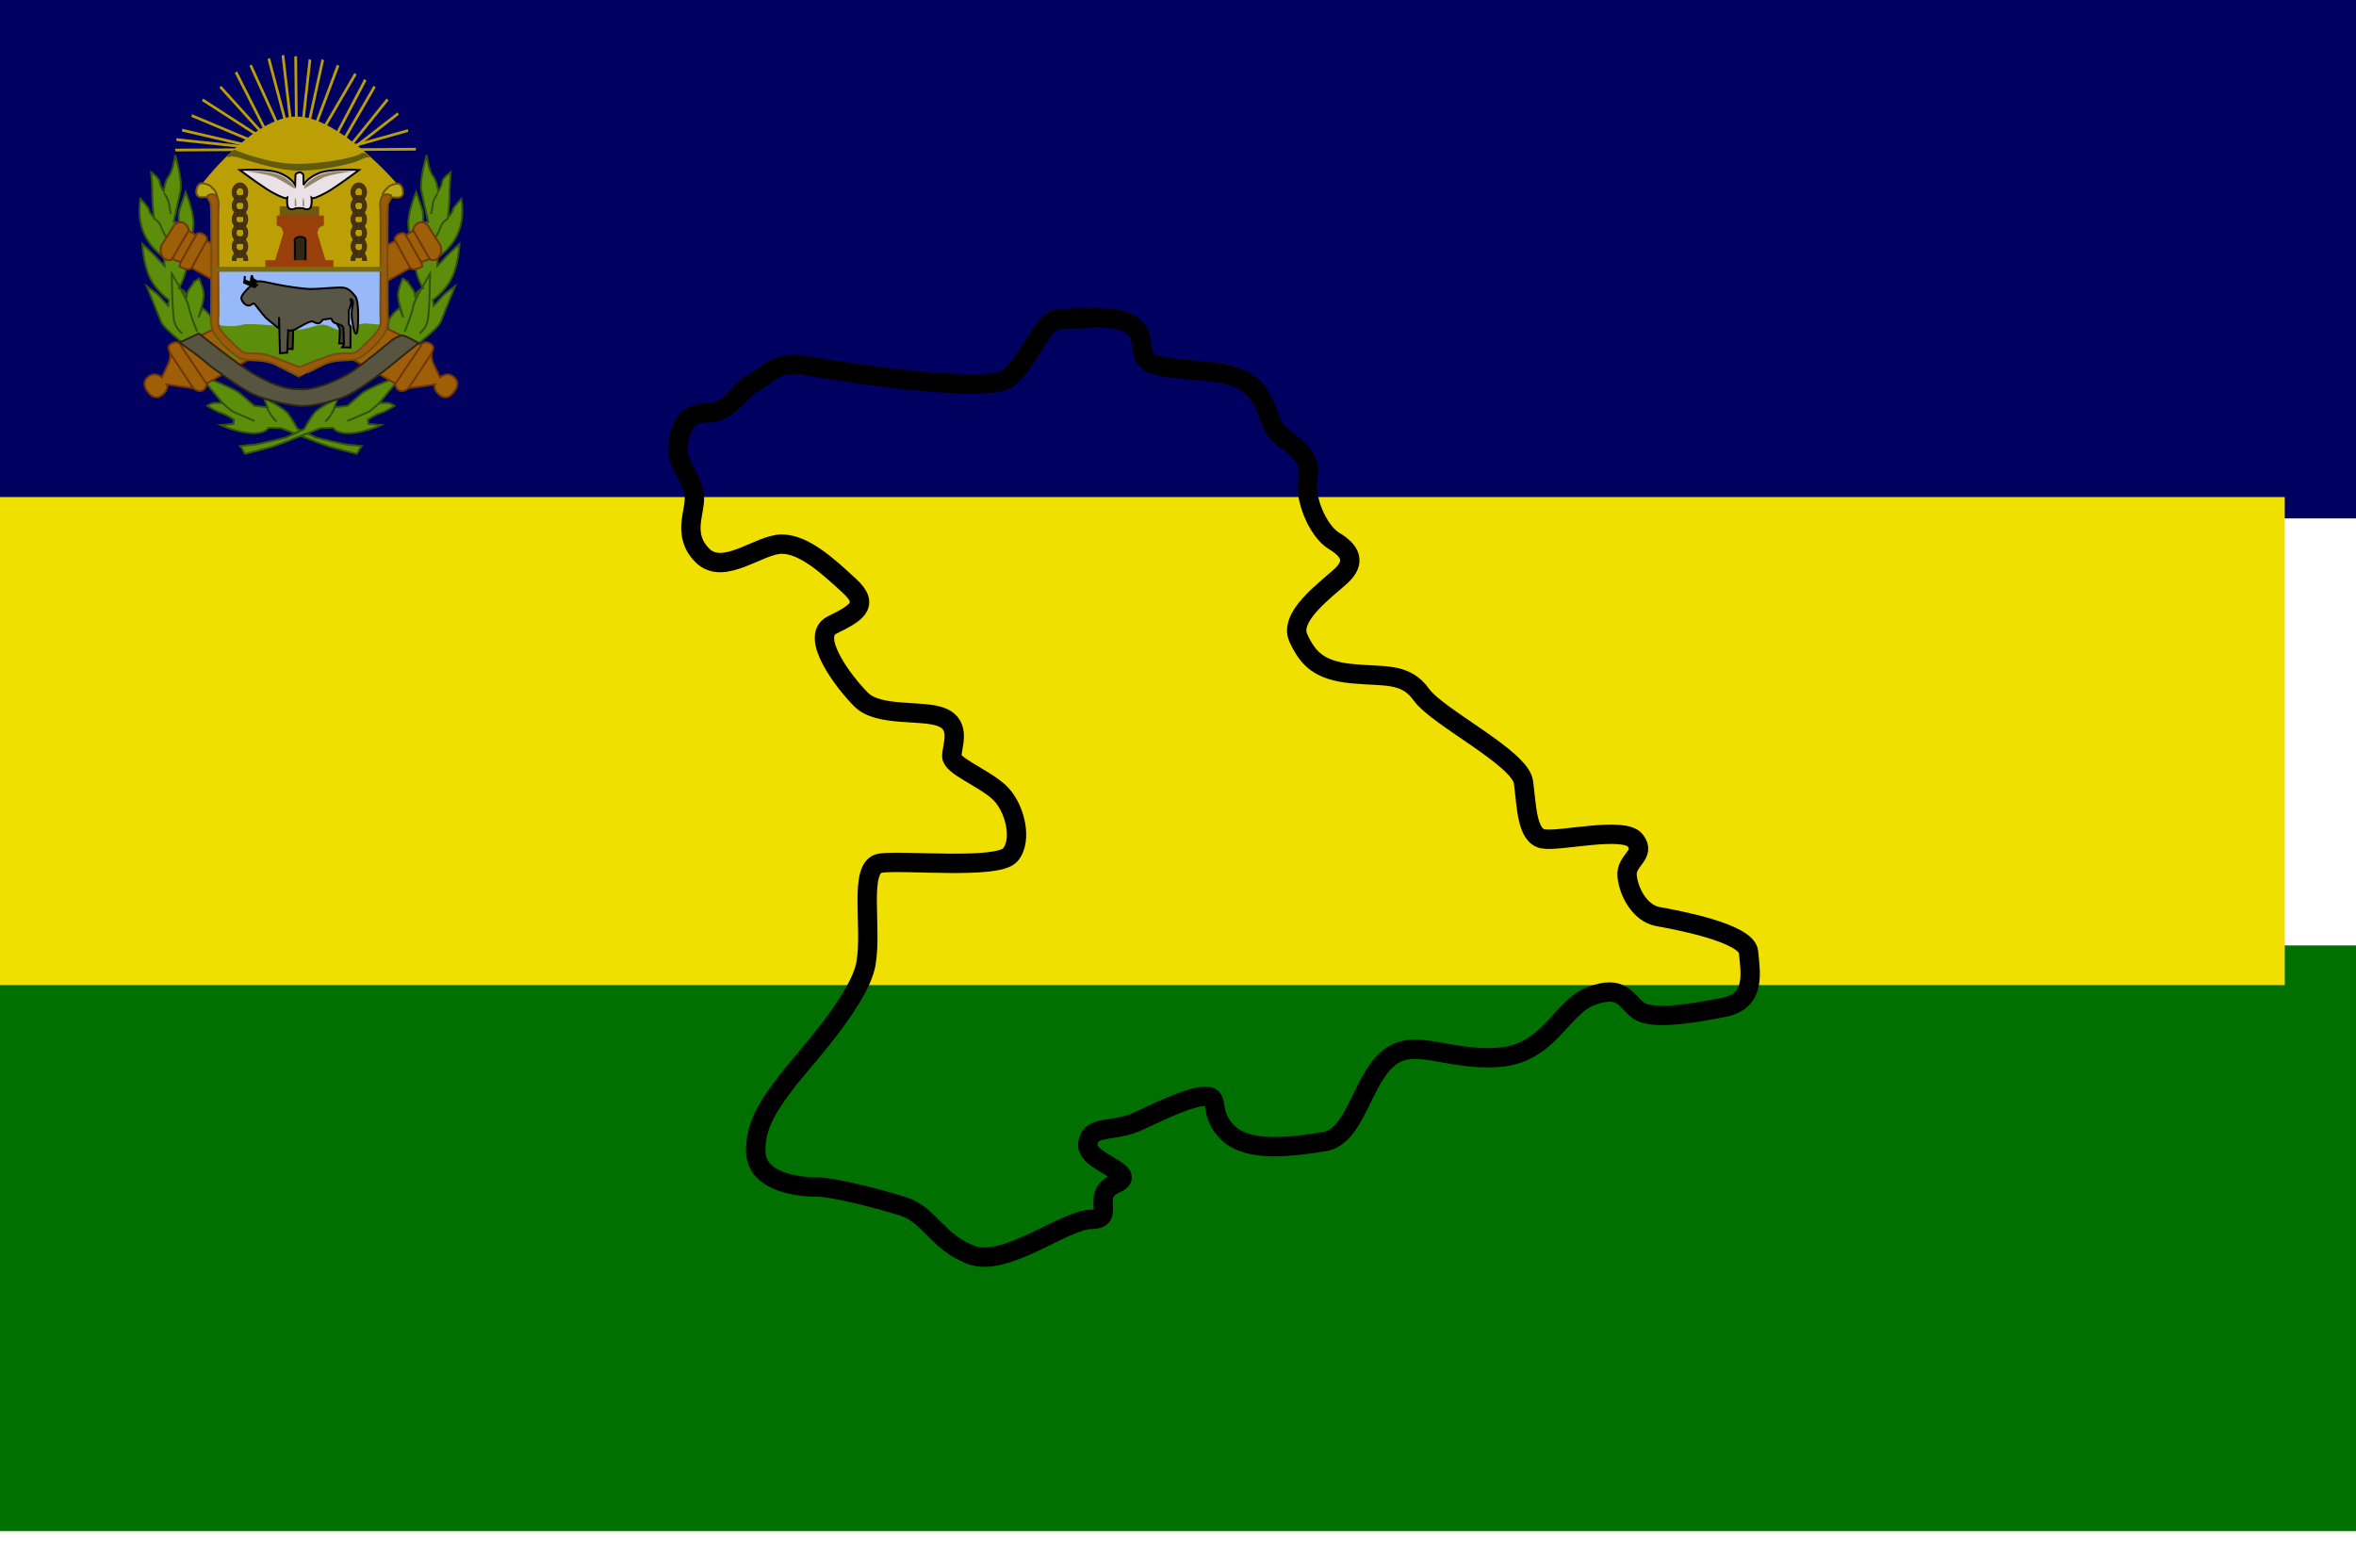 <?xml version="1.0" encoding="UTF-8" standalone="no"?>
<!-- Created with Inkscape (http://www.inkscape.org/) -->
<svg
   xmlns:svg="http://www.w3.org/2000/svg"
   xmlns="http://www.w3.org/2000/svg"
   version="1.0"
   width="640pt"
   height="426pt"
   id="svg2">
  <defs
     id="defs4" />
  <g
     id="layer1">
    <g
       id="g1334">
      <rect
         width="881.674"
         height="206.608"
         x="-22.097"
         y="-18.822"
         style="opacity:1;color:#000000;fill:#000060;fill-opacity:1;fill-rule:evenodd;stroke:none;stroke-width:1;stroke-linecap:butt;stroke-linejoin:miter;marker:none;marker-start:none;marker-mid:none;marker-end:none;stroke-miterlimit:4;stroke-dasharray:none;stroke-dashoffset:0;stroke-opacity:1;visibility:visible;display:inline;overflow:visible"
         id="rect1330" />
      <rect
         width="888.303"
         height="212.132"
         x="-19.887"
         y="342.465"
         style="opacity:1;color:#000000;fill:#007000;fill-opacity:1;fill-rule:evenodd;stroke:none;stroke-width:1;stroke-linecap:butt;stroke-linejoin:miter;marker:none;marker-start:none;marker-mid:none;marker-end:none;stroke-miterlimit:4;stroke-dasharray:none;stroke-dashoffset:0;stroke-opacity:1;visibility:visible;display:inline;overflow:visible"
         id="rect1332" />
      <rect
         width="892.722"
         height="176.777"
         x="-65.186"
         y="180.051"
         style="opacity:1;color:#000000;fill:#f0e000;fill-opacity:1;fill-rule:evenodd;stroke:none;stroke-width:1;stroke-linecap:butt;stroke-linejoin:miter;marker:none;marker-start:none;marker-mid:none;marker-end:none;stroke-miterlimit:4;stroke-dasharray:none;stroke-dashoffset:0;stroke-opacity:1;visibility:visible;display:inline;overflow:visible"
         id="rect1328" />
    </g>
    <path
       d="M 395.769,114.979 C 422.164,114.979 408.087,129.056 418.058,131.989 C 428.03,134.921 441.521,133.162 450.319,137.854 C 459.117,142.547 459.117,153.105 462.637,156.624 C 466.156,160.143 475.541,164.836 473.781,172.461 C 472.021,180.086 477.3,192.404 483.166,195.923 C 489.031,199.442 491.378,203.548 485.512,208.827 C 479.647,214.106 466.742,223.491 470.262,231.116 C 473.781,238.741 477.887,242.847 489.618,244.02 C 501.349,245.194 508.974,243.434 514.84,251.646 C 520.705,259.857 550.62,274.521 551.793,283.32 C 552.966,292.118 552.966,302.676 558.831,303.849 C 564.697,305.022 588.159,299.157 592.265,304.436 C 596.371,309.714 588.746,311.474 589.332,317.34 C 589.919,323.205 594.025,330.83 600.477,332.004 C 606.929,333.177 632.737,337.869 633.324,344.908 C 633.91,351.946 636.256,362.504 624.525,364.851 C 612.794,367.197 598.13,369.543 593.438,366.024 C 588.746,362.504 587.572,356.639 576.428,360.745 C 565.283,364.851 561.178,381.861 542.408,383.034 C 523.638,384.207 511.907,375.408 502.522,383.62 C 493.137,391.832 490.791,411.775 479.647,413.534 C 468.502,415.294 452.665,417.64 445.04,410.602 C 437.415,403.563 442.107,397.111 436.828,397.111 C 431.549,397.111 422.751,401.217 412.779,405.909 C 402.808,410.602 395.183,407.082 394.01,414.121 C 392.837,421.16 413.366,424.679 403.981,428.785 C 394.596,432.891 404.568,441.689 395.183,441.689 C 385.798,441.689 364.096,459.286 351.778,454.593 C 339.46,449.901 336.527,439.929 327.143,436.997 C 317.758,434.064 301.921,429.958 295.469,429.958 C 289.017,429.958 274.353,428.198 273.766,417.64 C 273.18,407.082 279.632,398.871 284.911,391.832 C 290.19,384.793 311.306,362.504 313.652,349.014 C 315.998,335.523 310.719,313.82 318.931,312.647 C 327.143,311.474 361.163,314.993 365.855,309.714 C 370.548,304.436 367.615,292.118 361.749,286.839 C 355.884,281.56 344.739,277.454 344.739,273.935 C 344.739,270.415 348.259,262.79 341.22,259.857 C 334.181,256.925 318.344,259.857 311.892,253.405 C 305.44,246.953 293.123,230.53 301.334,226.424 C 309.546,222.318 315.412,219.385 307.786,212.347 C 300.161,205.308 291.363,197.096 283.151,197.096 C 274.939,197.096 262.035,208.827 254.41,201.202 C 246.785,193.577 252.064,185.365 251.477,179.5 C 250.891,173.634 245.612,168.355 245.612,163.663 C 245.612,158.97 246.198,149.585 255.583,149.585 C 264.968,149.585 267.314,141.374 273.18,138.441 C 279.045,135.508 280.805,130.229 293.123,132.575 C 305.44,134.921 357.057,142.547 364.682,137.268 C 372.307,131.989 377.586,115.565 383.452,115.565 C 389.317,115.565 396.356,115.565 395.769,114.979 z "
       style="fill:none;fill-opacity:0.75;fill-rule:evenodd;stroke:#000000;stroke-width:7.01px;stroke-linecap:butt;stroke-linejoin:miter;stroke-opacity:1"
       id="path1349" />
    <g
       transform="matrix(0.694,0,0,0.694,-690.618,-58.483)"
       id="g3512">
      <g
         transform="translate(97.509,-7.574)"
         style="stroke:#32530b;stroke-opacity:1"
         id="g2233">
        <path
           d="M 1085.497,325.885 L 1083.841,328.725 C 1083.841,328.725 1071.652,325.648 1069.285,324.938 C 1066.918,324.228 1044.435,315.353 1044.435,315.353 L 1037.808,315.117 C 1037.808,315.117 1036.269,318.312 1028.814,317.957 C 1021.359,317.602 1012.721,313.697 1012.721,313.697 L 1019.466,313.105 L 1019.702,310.856 C 1019.702,310.856 1015.679,308.135 1013.076,307.425 C 1010.472,306.715 1005.739,303.638 1005.739,303.638 C 1005.739,303.638 1007.987,302.1 1009.88,302.1 C 1011.774,302.1 1013.785,302.218 1013.785,302.218 L 1001.715,287.663 C 1001.715,287.663 1019.347,294.171 1022.779,297.129 C 1026.211,300.088 1030.352,303.638 1030.352,303.638 L 1037.216,304.466 L 1037.453,305.058 L 1035.441,299.733 C 1035.441,299.733 1045.381,304.348 1047.866,307.661 C 1050.351,310.975 1052.955,315.708 1052.955,315.708 L 1062.422,320.205 C 1062.422,320.205 1077.214,323.873 1079.699,323.992 C 1082.184,324.11 1086.444,324.702 1086.444,324.702 L 1085.497,325.885 z "
           style="fill:#5c8e0b;fill-opacity:1;fill-rule:evenodd;stroke:#32530b;stroke-width:1px;stroke-linecap:butt;stroke-linejoin:miter;stroke-opacity:1"
           id="path2227" />
        <path
           d="M 1030.471,311.566 C 1030.471,311.566 1020.886,307.425 1019.466,306.833 C 1018.046,306.241 1013.549,301.981 1013.549,301.981"
           style="fill:none;fill-opacity:0.75;fill-rule:evenodd;stroke:#32530b;stroke-width:1px;stroke-linecap:butt;stroke-linejoin:miter;stroke-opacity:1"
           id="path2229" />
        <path
           d="M 1041.949,311.921 C 1041.949,311.921 1039.701,309.555 1038.991,308.371 C 1038.281,307.188 1036.979,304.703 1036.979,304.703"
           style="fill:none;fill-opacity:0.75;fill-rule:evenodd;stroke:#32530b;stroke-width:1px;stroke-linecap:butt;stroke-linejoin:miter;stroke-opacity:1"
           id="path2231" />
      </g>
      <g
         transform="translate(97.509,-7.574)"
         style="stroke:#32530b;stroke-opacity:1"
         id="g2246">
        <path
           d="M 1001.005,276.894 C 1000.295,276.539 983.373,264.114 981.716,259.854 C 980.06,255.594 974.143,241.156 974.143,241.156 C 974.143,241.156 979.705,245.062 980.651,246.245 C 981.598,247.428 985.385,251.452 985.385,251.452 L 985.74,248.375 C 985.74,248.375 979.468,244.115 975.918,236.896 C 972.368,229.678 971.894,219.146 971.894,219.146 C 971.894,219.146 978.521,225.181 979.468,226.364 C 980.415,227.548 983.491,230.625 983.491,230.625 L 983.255,226.128 C 983.255,226.128 976.51,222.223 972.723,213.584 C 968.936,204.946 970.948,195.597 970.948,195.597 C 970.948,195.597 975.445,200.331 975.445,201.514 C 975.445,202.697 977.93,205.419 977.93,205.419 C 977.93,205.419 976.983,196.07 977.101,193.349 C 977.22,190.627 976.51,181.752 976.51,181.752 C 976.51,181.752 980.77,184.592 981.006,186.959 C 981.243,189.325 983.018,191.574 983.018,191.574 C 983.018,191.574 983.728,186.13 985.858,183.527 C 987.988,180.923 989.053,172.758 989.053,172.758 C 989.053,172.758 992.958,185.657 991.775,191.574 C 990.592,197.49 988.225,207.667 988.225,207.667 L 991.065,207.904 C 991.065,207.904 990.355,203.999 991.538,200.567 C 992.722,197.135 994.497,192.047 994.497,192.047 C 994.497,192.047 998.993,202.579 998.638,209.324 C 998.283,216.069 994.733,224.116 994.733,224.116 C 994.733,224.116 995.325,229.205 994.497,233.465 C 993.668,237.725 990.947,242.222 990.947,242.222 C 990.947,242.222 993.432,243.405 994.023,244.233 C 994.615,245.062 995.207,247.192 995.207,247.192 C 995.207,247.192 994.378,245.535 996.627,242.34 C 998.875,239.145 1000.177,237.488 998.875,238.908 C 997.573,240.328 1001.597,236.778 1001.597,237.251 C 1001.597,237.725 1003.845,242.222 1003.964,245.653 C 1004.082,249.085 1001.242,257.487 1001.242,257.487 L 1003.254,252.635 C 1003.254,252.635 1007.04,255.357 1008.579,258.67 C 1010.117,261.984 1007.869,272.989 1007.869,272.989 L 1001.005,276.894 z "
           style="fill:#5c8e0b;fill-opacity:1;fill-rule:evenodd;stroke:#32530b;stroke-width:1px;stroke-linecap:butt;stroke-linejoin:miter;stroke-opacity:1"
           id="path2238" />
        <path
           d="M 992.84,265.889 C 992.84,265.889 990.237,264.35 988.817,260.445 C 987.397,256.54 987.278,234.648 987.278,234.648 C 987.278,234.648 995.68,248.612 996.035,251.688 C 996.39,254.765 1000.532,265.06 1000.532,265.06"
           style="fill:none;fill-opacity:0.75;fill-rule:evenodd;stroke:#32530b;stroke-width:1px;stroke-linecap:butt;stroke-linejoin:miter;stroke-opacity:1"
           id="path2240" />
        <path
           d="M 986.805,203.526 C 986.805,203.526 986.095,200.686 985.858,198.319 C 985.621,195.952 983.255,192.639 983.255,192.639"
           style="fill:none;fill-opacity:0.75;fill-rule:evenodd;stroke:#32530b;stroke-width:1px;stroke-linecap:butt;stroke-linejoin:miter;stroke-opacity:1"
           id="path2242" />
        <path
           d="M 984.911,216.424 C 984.911,216.424 982.426,212.637 981.716,210.152 C 981.006,207.667 977.811,205.774 977.811,205.774"
           style="fill:none;fill-opacity:0.75;fill-rule:evenodd;stroke:#32530b;stroke-width:1px;stroke-linecap:butt;stroke-linejoin:miter;stroke-opacity:1"
           id="path2244" />
      </g>
      <g
         transform="matrix(-1,0,0,1,2206.843,-7.574)"
         style="stroke:#32530b;stroke-opacity:1"
         id="g2294">
        <path
           d="M 1085.497,325.885 L 1083.841,328.725 C 1083.841,328.725 1071.652,325.648 1069.285,324.938 C 1066.918,324.228 1044.435,315.353 1044.435,315.353 L 1037.808,315.117 C 1037.808,315.117 1036.269,318.312 1028.814,317.957 C 1021.359,317.602 1012.721,313.697 1012.721,313.697 L 1019.466,313.105 L 1019.702,310.856 C 1019.702,310.856 1015.679,308.135 1013.076,307.425 C 1010.472,306.715 1005.739,303.638 1005.739,303.638 C 1005.739,303.638 1007.987,302.1 1009.88,302.1 C 1011.774,302.1 1013.785,302.218 1013.785,302.218 L 1001.715,287.663 C 1001.715,287.663 1019.347,294.171 1022.779,297.129 C 1026.211,300.088 1030.352,303.638 1030.352,303.638 L 1037.216,304.466 L 1037.453,305.058 L 1035.441,299.733 C 1035.441,299.733 1045.381,304.348 1047.866,307.661 C 1050.351,310.975 1052.955,315.708 1052.955,315.708 L 1062.422,320.205 C 1062.422,320.205 1077.214,323.873 1079.699,323.992 C 1082.184,324.11 1086.444,324.702 1086.444,324.702 L 1085.497,325.885 z "
           style="fill:#5c8e0b;fill-opacity:1;fill-rule:evenodd;stroke:#32530b;stroke-width:1px;stroke-linecap:butt;stroke-linejoin:miter;stroke-opacity:1"
           id="path2296" />
        <path
           d="M 1030.471,311.566 C 1030.471,311.566 1020.886,307.425 1019.466,306.833 C 1018.046,306.241 1013.549,301.981 1013.549,301.981"
           style="fill:none;fill-opacity:0.75;fill-rule:evenodd;stroke:#32530b;stroke-width:1px;stroke-linecap:butt;stroke-linejoin:miter;stroke-opacity:1"
           id="path2298" />
        <path
           d="M 1041.949,311.921 C 1041.949,311.921 1039.701,309.555 1038.991,308.371 C 1038.281,307.188 1036.979,304.703 1036.979,304.703"
           style="fill:none;fill-opacity:0.75;fill-rule:evenodd;stroke:#32530b;stroke-width:1px;stroke-linecap:butt;stroke-linejoin:miter;stroke-opacity:1"
           id="path2300" />
      </g>
      <g
         transform="matrix(-1,0,0,1,2206.843,-7.574)"
         style="stroke:#32530b;stroke-opacity:1"
         id="g2302">
        <path
           d="M 1001.005,276.894 C 1000.295,276.539 983.373,264.114 981.716,259.854 C 980.06,255.594 974.143,241.156 974.143,241.156 C 974.143,241.156 979.705,245.062 980.651,246.245 C 981.598,247.428 985.385,251.452 985.385,251.452 L 985.74,248.375 C 985.74,248.375 979.468,244.115 975.918,236.896 C 972.368,229.678 971.894,219.146 971.894,219.146 C 971.894,219.146 978.521,225.181 979.468,226.364 C 980.415,227.548 983.491,230.625 983.491,230.625 L 983.255,226.128 C 983.255,226.128 976.51,222.223 972.723,213.584 C 968.936,204.946 970.948,195.597 970.948,195.597 C 970.948,195.597 975.445,200.331 975.445,201.514 C 975.445,202.697 977.93,205.419 977.93,205.419 C 977.93,205.419 976.983,196.07 977.101,193.349 C 977.22,190.627 976.51,181.752 976.51,181.752 C 976.51,181.752 980.77,184.592 981.006,186.959 C 981.243,189.325 983.018,191.574 983.018,191.574 C 983.018,191.574 983.728,186.13 985.858,183.527 C 987.988,180.923 989.053,172.758 989.053,172.758 C 989.053,172.758 992.958,185.657 991.775,191.574 C 990.592,197.49 988.225,207.667 988.225,207.667 L 991.065,207.904 C 991.065,207.904 990.355,203.999 991.538,200.567 C 992.722,197.135 994.497,192.047 994.497,192.047 C 994.497,192.047 998.993,202.579 998.638,209.324 C 998.283,216.069 994.733,224.116 994.733,224.116 C 994.733,224.116 995.325,229.205 994.497,233.465 C 993.668,237.725 990.947,242.222 990.947,242.222 C 990.947,242.222 993.432,243.405 994.023,244.233 C 994.615,245.062 995.207,247.192 995.207,247.192 C 995.207,247.192 994.378,245.535 996.627,242.34 C 998.875,239.145 1000.177,237.488 998.875,238.908 C 997.573,240.328 1001.597,236.778 1001.597,237.251 C 1001.597,237.725 1003.845,242.222 1003.964,245.653 C 1004.082,249.085 1001.242,257.487 1001.242,257.487 L 1003.254,252.635 C 1003.254,252.635 1007.04,255.357 1008.579,258.67 C 1010.117,261.984 1007.869,272.989 1007.869,272.989 L 1001.005,276.894 z "
           style="fill:#5c8e0b;fill-opacity:1;fill-rule:evenodd;stroke:#32530b;stroke-width:1px;stroke-linecap:butt;stroke-linejoin:miter;stroke-opacity:1"
           id="path2304" />
        <path
           d="M 992.84,265.889 C 992.84,265.889 990.237,264.35 988.817,260.445 C 987.397,256.54 987.278,234.648 987.278,234.648 C 987.278,234.648 995.68,248.612 996.035,251.688 C 996.39,254.765 1000.532,265.06 1000.532,265.06"
           style="fill:none;fill-opacity:0.75;fill-rule:evenodd;stroke:#32530b;stroke-width:1px;stroke-linecap:butt;stroke-linejoin:miter;stroke-opacity:1"
           id="path2306" />
        <path
           d="M 986.805,203.526 C 986.805,203.526 986.095,200.686 985.858,198.319 C 985.621,195.952 983.255,192.639 983.255,192.639"
           style="fill:none;fill-opacity:0.75;fill-rule:evenodd;stroke:#32530b;stroke-width:1px;stroke-linecap:butt;stroke-linejoin:miter;stroke-opacity:1"
           id="path2308" />
        <path
           d="M 984.911,216.424 C 984.911,216.424 982.426,212.637 981.716,210.152 C 981.006,207.667 977.811,205.774 977.811,205.774"
           style="fill:none;fill-opacity:0.75;fill-rule:evenodd;stroke:#32530b;stroke-width:1px;stroke-linecap:butt;stroke-linejoin:miter;stroke-opacity:1"
           id="path2310" />
      </g>
      <g
         transform="matrix(-1,0,0,1,2206.843,-7.574)"
         id="g2312">
        <path
           d="M 986.095,275.119 C 986.095,275.119 987.278,277.841 985.385,281.864 C 983.491,285.888 982.071,288.846 982.071,288.846 C 982.071,288.846 978.447,285.464 974.853,288.609 C 972.96,290.266 971.798,292.865 975.09,296.774 C 976.983,299.023 979.491,300.631 982.9,297.484 C 985.976,294.644 984.675,292.514 984.675,292.514 L 998.52,294.526 C 998.52,294.526 1001.124,296.774 1003.254,295.709 C 1005.384,294.644 1005.62,291.923 1005.62,291.923 L 1111.768,231.69 C 1111.768,231.69 1112.833,233.11 1115.436,232.045 C 1118.04,230.98 1118.04,230.98 1118.04,230.98 L 1117.566,228.613 L 1121.826,227.074 C 1121.826,227.074 1123.365,228.495 1125.731,226.956 C 1128.098,225.418 1128.335,221.276 1127.27,219.619 C 1126.205,217.963 1120.761,209.324 1120.761,209.324 C 1120.761,209.324 1118.395,206.721 1115.791,208.259 C 1113.188,209.797 1113.07,212.401 1113.07,212.401 L 1109.401,214.531 C 1109.401,214.531 1108.809,212.519 1105.851,213.939 C 1102.893,215.359 1103.839,217.608 1103.839,217.608 L 992.13,271.924 C 992.13,271.924 990.592,269.675 987.988,270.741 C 985.385,271.806 985.03,273.462 986.095,275.119 z "
           style="fill:#9e5f08;fill-opacity:1;fill-rule:evenodd;stroke:#713506;stroke-width:1px;stroke-linecap:butt;stroke-linejoin:miter;stroke-opacity:1"
           id="path2314" />
        <path
           d="M 986.332,276.066 L 998.52,294.526"
           style="fill:#9e5f08;fill-opacity:1;fill-rule:evenodd;stroke:#713506;stroke-width:1px;stroke-linecap:butt;stroke-linejoin:miter;stroke-opacity:1"
           id="path2316" />
        <path
           d="M 991.893,272.161 L 1005.502,292.278"
           style="fill:#9e5f08;fill-opacity:1;fill-rule:evenodd;stroke:#713506;stroke-width:1px;stroke-linecap:butt;stroke-linejoin:miter;stroke-opacity:1"
           id="path2318" />
        <path
           d="M 1103.958,217.608 L 1111.768,231.808"
           style="fill:#9e5f08;fill-opacity:1;fill-rule:evenodd;stroke:#713506;stroke-width:1px;stroke-linecap:butt;stroke-linejoin:miter;stroke-opacity:1"
           id="path2320" />
        <path
           d="M 1109.283,214.294 L 1117.566,228.968"
           style="fill:#9e5f08;fill-opacity:1;fill-rule:evenodd;stroke:#713506;stroke-width:1px;stroke-linecap:butt;stroke-linejoin:miter;stroke-opacity:1"
           id="path2322" />
        <path
           d="M 1113.306,212.164 L 1122.063,227.311"
           style="fill:#9e5f08;fill-opacity:1;fill-rule:evenodd;stroke:#713506;stroke-width:1px;stroke-linecap:butt;stroke-linejoin:miter;stroke-opacity:1"
           id="path2324" />
      </g>
      <g
         transform="translate(97.509,-7.574)"
         id="g2277">
        <path
           d="M 986.095,275.119 C 986.095,275.119 987.278,277.841 985.385,281.864 C 983.491,285.888 982.071,288.846 982.071,288.846 C 982.071,288.846 978.447,285.464 974.853,288.609 C 972.96,290.266 971.798,292.865 975.09,296.774 C 976.983,299.023 979.491,300.631 982.9,297.484 C 985.976,294.644 984.675,292.514 984.675,292.514 L 998.52,294.526 C 998.52,294.526 1001.124,296.774 1003.254,295.709 C 1005.384,294.644 1005.62,291.923 1005.62,291.923 L 1111.768,231.69 C 1111.768,231.69 1112.833,233.11 1115.436,232.045 C 1118.04,230.98 1118.04,230.98 1118.04,230.98 L 1117.566,228.613 L 1121.826,227.074 C 1121.826,227.074 1123.365,228.495 1125.731,226.956 C 1128.098,225.418 1128.335,221.276 1127.27,219.619 C 1126.205,217.963 1120.761,209.324 1120.761,209.324 C 1120.761,209.324 1118.395,206.721 1115.791,208.259 C 1113.188,209.797 1113.07,212.401 1113.07,212.401 L 1109.401,214.531 C 1109.401,214.531 1108.809,212.519 1105.851,213.939 C 1102.893,215.359 1103.839,217.608 1103.839,217.608 L 992.13,271.924 C 992.13,271.924 990.592,269.675 987.988,270.741 C 985.385,271.806 985.03,273.462 986.095,275.119 z "
           style="fill:#9e5f08;fill-opacity:1;fill-rule:evenodd;stroke:#713506;stroke-width:1px;stroke-linecap:butt;stroke-linejoin:miter;stroke-opacity:1"
           id="path2265" />
        <path
           d="M 986.332,276.066 L 998.52,294.526"
           style="fill:#9e5f08;fill-opacity:1;fill-rule:evenodd;stroke:#713506;stroke-width:1px;stroke-linecap:butt;stroke-linejoin:miter;stroke-opacity:1"
           id="path2267" />
        <path
           d="M 991.893,272.161 L 1005.502,292.278"
           style="fill:#9e5f08;fill-opacity:1;fill-rule:evenodd;stroke:#713506;stroke-width:1px;stroke-linecap:butt;stroke-linejoin:miter;stroke-opacity:1"
           id="path2269" />
        <path
           d="M 1103.958,217.608 L 1111.768,231.808"
           style="fill:#9e5f08;fill-opacity:1;fill-rule:evenodd;stroke:#713506;stroke-width:1px;stroke-linecap:butt;stroke-linejoin:miter;stroke-opacity:1"
           id="path2271" />
        <path
           d="M 1109.283,214.294 L 1117.566,228.968"
           style="fill:#9e5f08;fill-opacity:1;fill-rule:evenodd;stroke:#713506;stroke-width:1px;stroke-linecap:butt;stroke-linejoin:miter;stroke-opacity:1"
           id="path2273" />
        <path
           d="M 1113.306,212.164 L 1122.063,227.311"
           style="fill:#9e5f08;fill-opacity:1;fill-rule:evenodd;stroke:#713506;stroke-width:1px;stroke-linecap:butt;stroke-linejoin:miter;stroke-opacity:1"
           id="path2275" />
      </g>
      <path
         d="M 1100.289,180.568 C 1100.289,180.568 1127.151,145.186 1149.754,145.068 C 1172.356,144.949 1203.005,180.923 1203.005,180.923 L 1196.141,188.615 L 1195.786,225.536 L 1107.034,225.536 L 1107.508,189.325 L 1100.289,180.568 z "
         style="fill:#bb9f04;fill-opacity:1;fill-rule:evenodd;stroke:none;stroke-width:1px;stroke-linecap:butt;stroke-linejoin:miter;stroke-opacity:1"
         id="path2371" />
      <g
         transform="translate(97.509,-7.574)"
         id="g2217">
        <g
           id="g2201">
          <rect
             width="87.924"
             height="33.726"
             x="1009.999"
             y="232.636"
             style="opacity:1;color:#000000;fill:#97b9fa;fill-opacity:1;fill-rule:evenodd;stroke:none;stroke-width:0.354;stroke-linecap:butt;stroke-linejoin:miter;marker:none;marker-start:none;marker-mid:none;marker-end:none;stroke-miterlimit:4;stroke-dasharray:none;stroke-dashoffset:0;stroke-opacity:1;visibility:visible;display:inline;overflow:visible"
             id="rect1326" />
          <path
             d="M 1010.709,261.274 C 1019.939,263.167 1023.962,261.274 1025.382,261.037 C 1026.803,260.8 1043.488,261.392 1049.523,263.404 C 1055.558,265.415 1063.25,260.564 1067.037,261.392 C 1070.823,262.22 1072.362,264.114 1075.557,263.995 C 1078.752,263.877 1084.314,260.327 1088.811,260.682 C 1093.307,261.037 1097.922,261.392 1097.922,261.392 L 1097.567,268.847 L 1085.142,279.616 L 1077.569,279.024 L 1063.842,281.746 L 1053.665,286.953 L 1037.216,280.207 L 1025.974,278.787 L 1020.531,279.261 L 1009.525,268.374 L 1010.709,261.865 L 1010.709,261.274 z "
             style="fill:#5c8e0b;fill-opacity:1;fill-rule:evenodd;stroke:none;stroke-width:1px;stroke-linecap:butt;stroke-linejoin:miter;stroke-opacity:1"
             id="path1324" />
        </g>
        <path
           d="M 1045.618,273.817 L 1050.351,274.054 L 1050.825,258.197 L 1045.973,259.38 L 1045.618,273.817 z "
           style="fill:#433f2d;fill-opacity:1;fill-rule:evenodd;stroke:#000000;stroke-width:1px;stroke-linecap:butt;stroke-linejoin:miter;stroke-opacity:1"
           id="path2207" />
        <path
           d="M 1077.095,271.096 L 1074.61,271.096 C 1074.61,271.096 1075.202,264.232 1074.847,263.285 C 1074.492,262.339 1070.823,256.777 1070.823,256.777 L 1077.569,256.304 L 1078.515,270.977 L 1077.095,271.096 z "
           style="fill:#433f2d;fill-opacity:1;fill-rule:evenodd;stroke:#000000;stroke-width:1px;stroke-linecap:butt;stroke-linejoin:miter;stroke-opacity:1"
           id="path2211" />
        <path
           d="M 1029.051,235.476 C 1029.051,235.476 1029.406,237.251 1030.116,237.725 C 1030.826,238.198 1032.956,239.5 1032.956,239.5 L 1030.234,240.683 C 1030.234,240.683 1028.578,239.263 1028.578,238.198 C 1028.578,237.133 1029.051,235.595 1029.051,235.476 z "
           style="fill:#000000;fill-opacity:1;fill-rule:evenodd;stroke:#000000;stroke-width:1px;stroke-linecap:butt;stroke-linejoin:miter;stroke-opacity:1"
           id="path2215" />
        <path
           d="M 1080.29,247.783 C 1080.29,247.783 1081.829,247.902 1081.829,249.677 C 1081.829,251.452 1080.645,254.41 1081.355,258.67 C 1082.065,262.93 1082.539,266.007 1083.485,266.007 C 1084.432,266.007 1084.551,259.854 1084.551,256.54 C 1084.551,253.227 1084.314,248.02 1083.012,246.482 C 1081.71,244.943 1079.935,242.34 1076.859,241.985 C 1073.782,241.63 1064.67,242.695 1060.173,242.695 C 1055.677,242.695 1046.801,241.275 1041.594,240.21 C 1036.388,239.145 1032.838,238.08 1031.181,239.026 C 1029.524,239.973 1023.016,245.535 1023.607,247.783 C 1024.199,250.032 1026.092,251.333 1027.394,251.333 C 1028.696,251.333 1029.642,249.913 1030.234,250.268 C 1030.826,250.623 1034.613,255.948 1036.151,257.487 C 1037.689,259.025 1043.251,263.285 1043.251,263.285 L 1043.251,257.369 L 1043.725,276.184 L 1047.511,275.947 L 1047.985,264.232 C 1047.985,264.232 1049.523,264.942 1052.126,263.522 C 1054.73,262.102 1059.345,259.262 1060.647,259.617 C 1061.948,259.972 1062.54,260.8 1063.96,260.564 C 1065.38,260.327 1065.617,258.552 1066.682,258.552 C 1067.747,258.552 1070.587,257.842 1070.705,258.315 C 1070.823,258.789 1071.06,259.735 1072.125,260.327 C 1073.19,260.919 1076.74,261.274 1076.859,263.285 C 1076.977,265.297 1077.095,271.687 1077.095,271.687 L 1076.149,273.107 L 1080.527,273.226 L 1080.527,262.102 L 1079.699,261.155 L 1079.699,253.818 C 1079.699,253.818 1080.764,251.097 1080.882,250.268 C 1081,249.44 1080.409,247.783 1080.29,247.783 z "
           style="fill:#575647;fill-opacity:1;fill-rule:evenodd;stroke:#000000;stroke-width:1px;stroke-linecap:butt;stroke-linejoin:miter;stroke-opacity:1"
           id="path2205" />
        <path
           d="M 1030.352,239.5 C 1030.352,239.5 1025.382,239.026 1025.382,237.606 C 1025.382,236.186 1025.382,235.95 1025.382,235.95 L 1025.027,239.381 L 1030.471,241.748 L 1031.773,240.565 L 1030.352,239.5 z "
           style="fill:#000000;fill-opacity:1;fill-rule:evenodd;stroke:#000000;stroke-width:1px;stroke-linecap:butt;stroke-linejoin:miter;stroke-opacity:1"
           id="path2213" />
      </g>
      <path
         d="M 1104.668,189.089 C 1104.668,189.089 1104.076,187.432 1103.129,187.195 C 1102.183,186.959 1099.579,187.787 1098.396,186.604 C 1097.212,185.42 1097.568,184.71 1097.686,183.172 C 1097.804,181.633 1099.106,179.977 1100.171,179.977 C 1101.236,179.977 1101.236,179.977 1101.236,179.977 C 1101.236,179.977 1104.313,180.568 1105.259,181.633 C 1106.206,182.698 1106.206,182.698 1106.206,182.698 L 1106.324,182.698 C 1106.324,182.698 1107.934,183.999 1108.336,186.249 L 1108.928,189.562 L 1104.668,189.089 z "
         style="fill:#baaa13;fill-opacity:1;fill-rule:evenodd;stroke:#714f0c;stroke-width:1px;stroke-linecap:butt;stroke-linejoin:miter;stroke-opacity:1"
         id="path2367" />
      <path
         d="M 1198.378,189.266 C 1198.378,189.266 1198.969,187.609 1199.916,187.373 C 1200.863,187.136 1203.466,187.964 1204.649,186.781 C 1205.833,185.598 1205.478,184.888 1205.36,183.349 C 1205.241,181.811 1203.939,180.154 1202.874,180.154 C 1201.809,180.154 1201.809,180.154 1201.809,180.154 C 1201.809,180.154 1198.733,180.746 1197.786,181.811 C 1196.839,182.876 1196.839,182.876 1196.839,182.876 L 1196.721,182.876 C 1196.721,182.876 1195.111,184.177 1194.709,186.426 L 1194.118,189.739 L 1198.378,189.266 z "
         style="fill:#baaa13;fill-opacity:1;fill-rule:evenodd;stroke:#714f0c;stroke-width:1px;stroke-linecap:butt;stroke-linejoin:miter;stroke-opacity:1"
         id="path2369" />
      <path
         d="M 1151.322,280.926 C 1151.321,280.926 1151.447,280.926 1151.447,280.926 C 1151.446,280.926 1157.148,277.899 1164.009,274.551 C 1170.87,271.204 1178.711,273.227 1182.728,271.051 C 1186.744,268.876 1193.958,262.195 1196.134,257.676 C 1198.31,253.158 1197.478,248.458 1197.478,248.458 C 1197.478,248.458 1197.132,193.227 1197.634,191.051 C 1198.069,189.165 1199.263,187.775 1199.353,186.895 C 1199.355,186.872 1199.352,186.824 1199.353,186.801 C 1199.352,186.786 1199.354,186.754 1199.353,186.739 C 1199.351,186.724 1199.355,186.691 1199.353,186.676 C 1199.35,186.662 1199.325,186.628 1199.322,186.614 C 1199.318,186.6 1199.326,186.565 1199.322,186.551 C 1199.316,186.538 1199.297,186.502 1199.29,186.489 C 1199.287,186.483 1199.263,186.464 1199.259,186.458 C 1199.251,186.445 1199.237,186.408 1199.228,186.395 C 1199.223,186.389 1199.202,186.37 1199.197,186.364 C 1199.185,186.352 1199.146,186.313 1199.134,186.301 C 1199.128,186.296 1199.11,186.276 1199.103,186.27 C 1199.082,186.253 1199.032,186.225 1199.009,186.208 C 1198.977,186.186 1198.92,186.135 1198.884,186.114 C 1198.37,185.823 1197.506,185.631 1196.697,185.676 C 1196.002,185.716 1195.323,185.925 1194.947,186.364 C 1193.942,187.535 1193.299,189.392 1193.634,192.739 C 1193.969,196.086 1193.634,248.614 1193.634,248.614 C 1193.634,248.614 1194.116,251.466 1193.447,254.645 C 1192.777,257.825 1182.572,266.708 1182.572,266.708 C 1182.572,266.708 1181.064,268.708 1177.884,268.708 C 1174.704,268.708 1172.367,268.527 1168.853,269.364 C 1165.338,270.201 1151.447,275.895 1151.447,275.895 C 1151.447,275.895 1151.322,275.895 1151.322,275.895 C 1151.322,275.895 1137.43,270.201 1133.915,269.364 C 1130.401,268.527 1128.064,268.708 1124.884,268.708 C 1122.002,268.708 1120.485,267.048 1120.228,266.739 C 1120.216,266.724 1120.197,266.708 1120.197,266.708 C 1120.197,266.708 1109.991,257.825 1109.322,254.645 C 1108.652,251.466 1109.165,248.614 1109.165,248.614 C 1109.165,248.614 1108.831,196.086 1109.165,192.739 C 1109.5,189.392 1108.826,187.535 1107.822,186.364 C 1107.351,185.815 1106.442,185.628 1105.572,185.676 C 1104.962,185.71 1104.35,185.871 1103.947,186.083 C 1103.834,186.144 1103.712,186.231 1103.634,186.301 C 1103.591,186.343 1103.538,186.414 1103.509,186.458 C 1103.505,186.464 1103.481,186.483 1103.478,186.489 C 1103.471,186.502 1103.483,186.538 1103.478,186.551 C 1103.47,186.571 1103.452,186.594 1103.447,186.614 C 1103.443,186.628 1103.418,186.662 1103.415,186.676 C 1103.413,186.691 1103.417,186.724 1103.415,186.739 C 1103.414,186.754 1103.416,186.786 1103.415,186.801 C 1103.416,186.824 1103.413,186.872 1103.415,186.895 C 1103.505,187.775 1104.699,189.165 1105.134,191.051 C 1105.636,193.227 1105.322,248.458 1105.322,248.458 C 1105.322,248.458 1104.458,253.158 1106.634,257.676 C 1108.81,262.195 1116.024,268.876 1120.04,271.051 C 1124.057,273.227 1131.929,271.204 1138.79,274.551 C 1145.652,277.899 1151.322,280.926 1151.322,280.926 z "
         style="fill:#9c580b;fill-opacity:1;fill-rule:evenodd;stroke:#714f0c;stroke-width:1px;stroke-linecap:butt;stroke-linejoin:miter;stroke-opacity:1"
         id="path2362" />
      <g
         transform="translate(97.775,-7.574)"
         id="g2417">
        <rect
           width="20.59"
           height="6.39"
           x="1043.314"
           y="199.502"
           style="opacity:1;color:#000000;fill:#72570f;fill-opacity:1;fill-rule:evenodd;stroke:none;stroke-width:0.354;stroke-linecap:butt;stroke-linejoin:miter;marker:none;marker-start:none;marker-mid:none;marker-end:none;stroke-miterlimit:4;stroke-dasharray:none;stroke-dashoffset:0;stroke-opacity:1;visibility:visible;display:inline;overflow:visible"
           id="rect2408" />
        <g
           transform="translate(-0.41,0)"
           id="g2384">
          <path
             d="M 1042.188,204.344 L 1042.188,209.562 C 1042.27,209.565 1042.984,209.616 1044.094,210.281 C 1044.231,210.368 1044.385,210.498 1044.5,210.625 C 1045.343,211.584 1045.625,213.469 1045.625,213.469 C 1045.625,213.469 1041.585,227.082 1040.875,229.094 L 1052.969,230.219 L 1052.969,230.5 L 1054.5,230.344 L 1056.031,230.5 L 1056.031,230.219 L 1068.094,229.094 C 1067.384,227.082 1063.375,213.469 1063.375,213.469 C 1063.375,213.469 1063.723,210.991 1064.906,210.281 C 1065.942,209.66 1066.629,209.572 1066.781,209.562 C 1066.787,209.562 1066.812,209.562 1066.812,209.562 L 1066.812,204.344 L 1056.031,204.344 L 1052.969,204.344 L 1042.188,204.344 z "
             style="fill:#983f0a;fill-opacity:1;fill-rule:evenodd;stroke:none;stroke-width:1px;stroke-linecap:butt;stroke-linejoin:miter;stroke-opacity:1"
             id="path2379" />
          <path
             d="M 1057.215,228.85 L 1057.215,217.844 C 1057.215,217.844 1057.925,215.359 1054.256,215.478 C 1050.588,215.596 1051.653,218.554 1051.653,218.554 L 1051.653,229.086 L 1057.215,228.85 z "
             style="fill:#2d2714;fill-opacity:1;fill-rule:evenodd;stroke:#000000;stroke-width:1px;stroke-linecap:butt;stroke-linejoin:miter;stroke-opacity:1"
             id="path2377" />
          <rect
             width="35.501"
             height="5.207"
             x="1036.269"
             y="227.666"
             style="opacity:1;color:#000000;fill:#983f0a;fill-opacity:1;fill-rule:evenodd;stroke:none;stroke-width:0.354;stroke-linecap:butt;stroke-linejoin:miter;marker:none;marker-start:none;marker-mid:none;marker-end:none;stroke-miterlimit:4;stroke-dasharray:none;stroke-dashoffset:0;stroke-opacity:1;visibility:visible;display:inline;overflow:visible"
             id="rect2375" />
        </g>
        <g
           id="g2410">
          <path
             d="M 1026.375,180.406 C 1024.013,180.451 1022.438,180.562 1022.438,180.562 C 1022.438,180.562 1031.53,187.305 1036.5,190.5 C 1041.47,193.695 1045.384,195.132 1046.094,195.25 C 1046.759,195.361 1047.227,195.039 1047.281,195 C 1047.281,195 1046.792,199.379 1048.094,200.562 C 1049.395,201.746 1051.656,200.562 1051.656,200.562 L 1053.594,200.438 L 1055.562,200.562 C 1055.562,200.562 1057.792,201.746 1059.094,200.562 C 1060.396,199.379 1059.938,195 1059.938,195 C 1059.948,195.008 1059.99,195.039 1060.031,195.062 C 1060.209,195.159 1060.615,195.335 1061.125,195.25 C 1061.835,195.132 1065.749,193.695 1070.719,190.5 C 1075.689,187.305 1084.781,180.562 1084.781,180.562 C 1084.781,180.562 1069.991,179.615 1063.719,182.219 C 1057.447,184.822 1055.781,188.375 1055.781,188.375 C 1055.781,188.375 1055.688,184.82 1055.688,183.281 C 1055.688,182.776 1055.323,182.432 1054.844,182.188 C 1054.844,182.188 1054.306,181.655 1053.656,181.781 C 1053.631,181.786 1053.588,181.776 1053.562,181.781 L 1052.375,182.188 C 1052.192,182.281 1052.009,182.404 1051.875,182.531 C 1051.672,182.733 1051.531,182.981 1051.531,183.281 C 1051.531,184.798 1051.409,188.248 1051.406,188.344 C 1051.201,187.944 1049.38,184.659 1043.5,182.219 C 1039.286,180.47 1031.211,180.314 1026.375,180.406 z "
             style="fill:#e9e1e6;fill-opacity:1;fill-rule:evenodd;stroke:#000000;stroke-width:1px;stroke-linecap:butt;stroke-linejoin:miter;stroke-opacity:1"
             id="path2389" />
          <path
             d="M 1051.298,190.272 C 1051.298,190.272 1051.89,188.26 1045.736,184.355 C 1039.583,180.45 1025.382,181.16 1025.382,181.16 C 1025.382,181.16 1037.808,182.698 1041.831,184.828 C 1045.855,186.959 1051.18,190.509 1051.298,190.272 z "
             style="fill:#93866b;fill-opacity:1;fill-rule:evenodd;stroke:none;stroke-width:1px;stroke-linecap:butt;stroke-linejoin:miter;stroke-opacity:1"
             id="path2396" />
          <path
             d="M 1056.047,190.272 C 1056.047,190.272 1055.455,188.26 1061.609,184.355 C 1067.762,180.45 1081.963,181.16 1081.963,181.16 C 1081.963,181.16 1069.537,182.698 1065.514,184.828 C 1061.49,186.959 1056.165,190.509 1056.047,190.272 z "
             style="fill:#93866b;fill-opacity:1;fill-rule:evenodd;stroke:none;stroke-width:1px;stroke-linecap:butt;stroke-linejoin:miter;stroke-opacity:1"
             id="path2400" />
          <path
             d="M 1051.18,199.384 C 1051.18,199.384 1051.061,195.242 1051.535,195.242 C 1052.008,195.242 1052.008,199.621 1052.008,199.621 L 1051.18,199.384 z "
             style="fill:#93866b;fill-opacity:1;fill-rule:evenodd;stroke:none;stroke-width:1px;stroke-linecap:butt;stroke-linejoin:miter;stroke-opacity:1"
             id="path2402" />
          <path
             d="M 1055.322,199.384 C 1055.322,199.384 1055.203,195.242 1055.677,195.242 C 1056.15,195.242 1056.15,199.621 1056.15,199.621 L 1055.322,199.384 z "
             style="fill:#93866b;fill-opacity:1;fill-rule:evenodd;stroke:none;stroke-width:1px;stroke-linecap:butt;stroke-linejoin:miter;stroke-opacity:1"
             id="path2406" />
        </g>
      </g>
      <g
         transform="translate(97.509,-7.574)"
         id="g2472">
        <path
           d="M 1045.949,120.442 L 1044.561,120.822 L 1048.544,155.03 L 1049.957,154.885 L 1045.949,120.442 z "
           style="fill:#bb9f04;fill-opacity:1;fill-rule:evenodd;stroke:none;stroke-width:1px;stroke-linecap:butt;stroke-linejoin:miter;stroke-opacity:1"
           id="path2430" />
        <path
           d="M 1038.542,122.102 L 1037.221,122.676 L 1046.043,155.966 L 1047.421,155.621 L 1038.542,122.102 z "
           style="fill:#bb9f04;fill-opacity:1;fill-rule:evenodd;stroke:none;stroke-width:1px;stroke-linecap:butt;stroke-linejoin:miter;stroke-opacity:1"
           id="path2432" />
        <path
           d="M 1028.995,125.458 L 1027.79,126.246 L 1042.067,157.586 L 1043.367,157.015 L 1028.995,125.458 z "
           style="fill:#bb9f04;fill-opacity:1;fill-rule:evenodd;stroke:none;stroke-width:1px;stroke-linecap:butt;stroke-linejoin:miter;stroke-opacity:1"
           id="path2434" />
        <path
           d="M 1021.342,129.063 L 1020.171,129.901 L 1035.757,160.611 L 1037.032,159.986 L 1021.342,129.063 z "
           style="fill:#bb9f04;fill-opacity:1;fill-rule:evenodd;stroke:none;stroke-width:1px;stroke-linecap:butt;stroke-linejoin:miter;stroke-opacity:1"
           id="path2436" />
        <path
           d="M 1013.068,136.612 L 1012.159,137.728 L 1035.279,163.253 L 1036.344,162.314 L 1013.068,136.612 z "
           style="fill:#bb9f04;fill-opacity:1;fill-rule:evenodd;stroke:none;stroke-width:1px;stroke-linecap:butt;stroke-linejoin:miter;stroke-opacity:1"
           id="path2438" />
        <path
           d="M 1003.609,143.265 L 1003.021,144.579 L 1031.966,163.239 L 1032.752,162.057 L 1003.609,143.265 z "
           style="fill:#bb9f04;fill-opacity:1;fill-rule:evenodd;stroke:none;stroke-width:1px;stroke-linecap:butt;stroke-linejoin:miter;stroke-opacity:1"
           id="path2440" />
        <path
           d="M 997.829,151.455 L 997.478,152.851 L 1029.234,166.18 L 1029.801,164.878 L 997.829,151.455 z "
           style="fill:#bb9f04;fill-opacity:1;fill-rule:evenodd;stroke:none;stroke-width:1px;stroke-linecap:butt;stroke-linejoin:miter;stroke-opacity:1"
           id="path2442" />
        <path
           d="M 992.676,159.057 L 992.565,160.493 L 1026.111,168.286 L 1026.451,166.907 L 992.676,159.057 z "
           style="fill:#bb9f04;fill-opacity:1;fill-rule:evenodd;stroke:none;stroke-width:1px;stroke-linecap:butt;stroke-linejoin:miter;stroke-opacity:1"
           id="path2444" />
        <path
           d="M 989.637,163.979 L 989.703,165.417 L 1023.95,169.047 L 1024.119,167.637 L 989.637,163.979 z "
           style="fill:#bb9f04;fill-opacity:1;fill-rule:evenodd;stroke:none;stroke-width:1px;stroke-linecap:butt;stroke-linejoin:miter;stroke-opacity:1"
           id="path2446" />
        <path
           d="M 988.991,169.453 L 989.217,170.875 L 1023.655,170.675 L 1023.666,169.255 L 988.991,169.453 z "
           style="fill:#bb9f04;fill-opacity:1;fill-rule:evenodd;stroke:none;stroke-width:1px;stroke-linecap:butt;stroke-linejoin:miter;stroke-opacity:1"
           id="path2448" />
        <path
           d="M 1052.632,121.105 L 1051.211,121.338 L 1051.597,155.774 L 1053.017,155.778 L 1052.632,121.105 z "
           style="fill:#bb9f04;fill-opacity:1;fill-rule:evenodd;stroke:none;stroke-width:1px;stroke-linecap:butt;stroke-linejoin:miter;stroke-opacity:1"
           id="path2450" />
        <path
           d="M 1065.417,122.728 L 1066.76,123.246 L 1059.376,156.884 L 1057.985,156.598 L 1065.417,122.728 z "
           style="fill:#bb9f04;fill-opacity:1;fill-rule:evenodd;stroke:none;stroke-width:1px;stroke-linecap:butt;stroke-linejoin:miter;stroke-opacity:1"
           id="path2452" />
        <path
           d="M 1073.449,125.594 L 1074.706,126.298 L 1062.599,158.538 L 1061.263,158.058 L 1073.449,125.594 z "
           style="fill:#bb9f04;fill-opacity:1;fill-rule:evenodd;stroke:none;stroke-width:1px;stroke-linecap:butt;stroke-linejoin:miter;stroke-opacity:1"
           id="path2454" />
        <path
           d="M 1082.613,129.888 L 1083.733,130.792 L 1066.394,160.548 L 1065.157,159.85 L 1082.613,129.888 z "
           style="fill:#bb9f04;fill-opacity:1;fill-rule:evenodd;stroke:none;stroke-width:1px;stroke-linecap:butt;stroke-linejoin:miter;stroke-opacity:1"
           id="path2456" />
        <path
           d="M 1087.722,133.066 L 1088.881,133.92 L 1072.857,164.405 L 1071.591,163.761 L 1087.722,133.066 z "
           style="fill:#bb9f04;fill-opacity:1;fill-rule:evenodd;stroke:none;stroke-width:1px;stroke-linecap:butt;stroke-linejoin:miter;stroke-opacity:1"
           id="path2458" />
        <path
           d="M 1058.701,122.719 L 1060.091,123.093 L 1056.264,157.319 L 1054.851,157.181 L 1058.701,122.719 z "
           style="fill:#bb9f04;fill-opacity:1;fill-rule:evenodd;stroke:none;stroke-width:1px;stroke-linecap:butt;stroke-linejoin:miter;stroke-opacity:1"
           id="path2460" />
        <path
           d="M 1092.554,136.582 L 1093.677,137.483 L 1076.417,167.285 L 1075.179,166.59 L 1092.554,136.582 z "
           style="fill:#bb9f04;fill-opacity:1;fill-rule:evenodd;stroke:none;stroke-width:1px;stroke-linecap:butt;stroke-linejoin:miter;stroke-opacity:1"
           id="path2462" />
        <path
           d="M 1099.424,143.209 L 1100.396,144.271 L 1078.784,171.085 L 1077.667,170.209 L 1099.424,143.209 z "
           style="fill:#bb9f04;fill-opacity:1;fill-rule:evenodd;stroke:none;stroke-width:1px;stroke-linecap:butt;stroke-linejoin:miter;stroke-opacity:1"
           id="path2464" />
        <path
           d="M 1105.092,150.464 L 1105.793,151.721 L 1078.588,172.839 L 1077.702,171.729 L 1105.092,150.464 z "
           style="fill:#bb9f04;fill-opacity:1;fill-rule:evenodd;stroke:none;stroke-width:1px;stroke-linecap:butt;stroke-linejoin:miter;stroke-opacity:1"
           id="path2466" />
        <path
           d="M 1110.476,159.261 L 1110.651,160.69 L 1077.493,169.995 L 1077.091,168.633 L 1110.476,159.261 z "
           style="fill:#bb9f04;fill-opacity:1;fill-rule:evenodd;stroke:none;stroke-width:1px;stroke-linecap:butt;stroke-linejoin:miter;stroke-opacity:1"
           id="path2468" />
        <path
           d="M 1114.763,169.002 L 1114.556,170.427 L 1080.117,170.657 L 1080.088,169.238 L 1114.763,169.002 z "
           style="fill:#bb9f04;fill-opacity:1;fill-rule:evenodd;stroke:none;stroke-width:1px;stroke-linecap:butt;stroke-linejoin:miter;stroke-opacity:1"
           id="path2470" />
      </g>
      <path
         d="M 1114.134,165.066 L 1117.33,162.345 C 1117.33,162.345 1134.607,169.918 1150.582,169.8 C 1166.557,169.681 1182.06,165.776 1183.124,164.593 C 1184.189,163.41 1186.32,164.475 1186.32,164.475 L 1188.45,166.605 C 1188.45,166.605 1187.385,166.131 1186.083,166.486 C 1184.781,166.841 1182.533,168.261 1179.574,169.09 C 1176.616,169.918 1164.901,173.113 1152.002,173.35 C 1139.103,173.587 1120.525,166.486 1118.513,166.25 C 1116.501,166.013 1116.265,165.776 1116.265,165.776 L 1113.661,166.486 L 1114.134,165.066 z "
         style="fill:#615c0d;fill-opacity:1;fill-rule:evenodd;stroke:none;stroke-width:1px;stroke-linecap:butt;stroke-linejoin:miter;stroke-opacity:1"
         id="path2373" />
      <path
         d="M 1088.905,263.02 L 1098.947,258.334 C 1098.947,258.334 1119.8,275.126 1128.066,279.755 C 1140.617,286.784 1145.64,287.559 1153.504,287.453 C 1161.362,287.348 1172.582,282.098 1177.77,278.918 C 1182.957,275.739 1199.86,261.681 1199.86,261.681 C 1199.86,261.681 1203.207,259.338 1205.048,259.338 C 1206.889,259.338 1213.583,263.354 1213.583,263.354 C 1213.583,263.354 1204.881,270.216 1200.53,273.898 C 1196.178,277.579 1180.949,289.294 1174.255,291.637 C 1167.561,293.98 1160.03,295.988 1153.504,296.156 C 1146.977,296.323 1133.086,292.809 1127.062,289.964 C 1121.037,287.119 1104.637,275.404 1102.796,273.563 C 1100.955,271.722 1092.755,265.697 1091.583,265.028 C 1090.411,264.359 1088.905,262.852 1088.905,263.02 z "
         style="fill:#575542;fill-opacity:1;fill-rule:evenodd;stroke:#2d2714;stroke-width:1px;stroke-linecap:butt;stroke-linejoin:miter;stroke-opacity:1"
         id="path2360" />
      <rect
         width="88.279"
         height="2.603"
         x="1107.245"
         y="223.524"
         style="opacity:1;color:#000000;fill:#7a6a10;fill-opacity:1;fill-rule:evenodd;stroke:none;stroke-width:0.354;stroke-linecap:butt;stroke-linejoin:miter;marker:none;marker-start:none;marker-mid:none;marker-end:none;stroke-miterlimit:4;stroke-dasharray:none;stroke-dashoffset:0;stroke-opacity:1;visibility:visible;display:inline;overflow:visible"
         id="rect2495" />
      <g
         transform="translate(-0.262,0)"
         id="g2562">
        <g
           transform="translate(0,-0.122)"
           id="g2525">
          <path
             d="M 1120.284,179.864 C 1118.201,180.084 1116.565,182.176 1116.565,184.707 C 1116.565,187.385 1118.374,189.551 1120.627,189.551 C 1122.881,189.551 1124.721,187.385 1124.721,184.707 C 1124.721,182.029 1122.881,179.864 1120.627,179.864 C 1120.504,179.864 1120.404,179.851 1120.284,179.864 z M 1120.502,182.364 C 1120.552,182.359 1120.576,182.364 1120.627,182.364 C 1121.714,182.364 1122.596,183.416 1122.596,184.707 C 1122.596,185.999 1121.714,187.051 1120.627,187.051 C 1119.541,187.051 1118.659,185.999 1118.659,184.707 C 1118.659,183.477 1119.486,182.456 1120.502,182.364 z "
             style="opacity:1;color:#000000;fill:#4d330a;fill-opacity:1;fill-rule:evenodd;stroke:#2d2714;stroke-width:0.354;stroke-linecap:butt;stroke-linejoin:miter;marker:none;marker-start:none;marker-mid:none;marker-end:none;stroke-miterlimit:4;stroke-dasharray:none;stroke-dashoffset:0;stroke-opacity:1;visibility:visible;display:inline;overflow:visible"
             id="path2497" />
          <path
             d="M 1120.284,186.941 C 1118.201,187.161 1116.565,189.253 1116.565,191.785 C 1116.565,194.463 1118.374,196.629 1120.627,196.629 C 1122.881,196.629 1124.721,194.463 1124.721,191.785 C 1124.721,189.107 1122.881,186.941 1120.627,186.941 C 1120.504,186.941 1120.404,186.928 1120.284,186.941 z M 1120.502,189.441 C 1120.552,189.437 1120.576,189.441 1120.627,189.441 C 1121.714,189.441 1122.596,190.494 1122.596,191.785 C 1122.596,193.076 1121.714,194.129 1120.627,194.129 C 1119.541,194.129 1118.659,193.076 1118.659,191.785 C 1118.659,190.554 1119.486,189.533 1120.502,189.441 z "
             style="opacity:1;color:#000000;fill:#4d330a;fill-opacity:1;fill-rule:evenodd;stroke:#2d2714;stroke-width:0.354;stroke-linecap:butt;stroke-linejoin:miter;marker:none;marker-start:none;marker-mid:none;marker-end:none;stroke-miterlimit:4;stroke-dasharray:none;stroke-dashoffset:0;stroke-opacity:1;visibility:visible;display:inline;overflow:visible"
             id="path2502" />
          <path
             d="M 1120.284,194.019 C 1118.201,194.239 1116.565,196.331 1116.565,198.863 C 1116.565,201.541 1118.374,203.706 1120.627,203.706 C 1122.881,203.706 1124.721,201.541 1124.721,198.863 C 1124.721,196.184 1122.881,194.019 1120.627,194.019 C 1120.504,194.019 1120.404,194.006 1120.284,194.019 z M 1120.502,196.519 C 1120.552,196.514 1120.576,196.519 1120.627,196.519 C 1121.714,196.519 1122.596,197.571 1122.596,198.863 C 1122.596,200.154 1121.714,201.206 1120.627,201.206 C 1119.541,201.206 1118.659,200.154 1118.659,198.863 C 1118.659,197.632 1119.486,196.611 1120.502,196.519 z "
             style="opacity:1;color:#000000;fill:#4d330a;fill-opacity:1;fill-rule:evenodd;stroke:#2d2714;stroke-width:0.354;stroke-linecap:butt;stroke-linejoin:miter;marker:none;marker-start:none;marker-mid:none;marker-end:none;stroke-miterlimit:4;stroke-dasharray:none;stroke-dashoffset:0;stroke-opacity:1;visibility:visible;display:inline;overflow:visible"
             id="path2504" />
          <path
             d="M 1120.284,201.096 C 1118.201,201.316 1116.565,203.408 1116.565,205.94 C 1116.565,208.618 1118.374,210.784 1120.627,210.784 C 1122.881,210.784 1124.721,208.618 1124.721,205.94 C 1124.721,203.262 1122.881,201.096 1120.627,201.096 C 1120.504,201.096 1120.404,201.084 1120.284,201.096 z M 1120.502,203.596 C 1120.552,203.592 1120.576,203.596 1120.627,203.596 C 1121.714,203.596 1122.596,204.649 1122.596,205.94 C 1122.596,207.231 1121.714,208.284 1120.627,208.284 C 1119.541,208.284 1118.659,207.231 1118.659,205.94 C 1118.659,204.709 1119.486,203.688 1120.502,203.596 z "
             style="opacity:1;color:#000000;fill:#4d330a;fill-opacity:1;fill-rule:evenodd;stroke:#2d2714;stroke-width:0.354;stroke-linecap:butt;stroke-linejoin:miter;marker:none;marker-start:none;marker-mid:none;marker-end:none;stroke-miterlimit:4;stroke-dasharray:none;stroke-dashoffset:0;stroke-opacity:1;visibility:visible;display:inline;overflow:visible"
             id="path2506" />
          <path
             d="M 1120.284,208.174 C 1118.201,208.394 1116.565,210.486 1116.565,213.018 C 1116.565,215.696 1118.374,217.862 1120.627,217.862 C 1122.881,217.862 1124.721,215.696 1124.721,213.018 C 1124.721,210.34 1122.881,208.174 1120.627,208.174 C 1120.504,208.174 1120.404,208.161 1120.284,208.174 z M 1120.502,210.674 C 1120.552,210.67 1120.576,210.674 1120.627,210.674 C 1121.714,210.674 1122.596,211.727 1122.596,213.018 C 1122.596,214.309 1121.714,215.362 1120.627,215.362 C 1119.541,215.362 1118.659,214.309 1118.659,213.018 C 1118.659,211.787 1119.486,210.766 1120.502,210.674 z "
             style="opacity:1;color:#000000;fill:#4d330a;fill-opacity:1;fill-rule:evenodd;stroke:#2d2714;stroke-width:0.354;stroke-linecap:butt;stroke-linejoin:miter;marker:none;marker-start:none;marker-mid:none;marker-end:none;stroke-miterlimit:4;stroke-dasharray:none;stroke-dashoffset:0;stroke-opacity:1;visibility:visible;display:inline;overflow:visible"
             id="path2508" />
          <path
             d="M 1120.188,215.25 C 1118.152,215.524 1116.562,217.602 1116.562,220.094 C 1116.562,220.177 1116.559,220.261 1116.562,220.344 L 1118.656,220.344 C 1118.649,220.265 1118.656,220.174 1118.656,220.094 C 1118.656,218.863 1119.484,217.842 1120.5,217.75 C 1120.506,217.749 1120.526,217.75 1120.531,217.75 C 1120.562,217.749 1120.587,217.75 1120.625,217.75 C 1121.711,217.75 1122.594,218.802 1122.594,220.094 C 1122.594,220.174 1122.601,220.265 1122.594,220.344 L 1124.719,220.344 C 1124.722,220.261 1124.719,220.177 1124.719,220.094 C 1124.719,217.416 1122.879,215.25 1120.625,215.25 C 1120.517,215.25 1120.414,215.244 1120.312,215.25 C 1120.305,215.251 1120.289,215.249 1120.281,215.25 C 1120.249,215.253 1120.22,215.246 1120.188,215.25 z "
             style="opacity:1;color:#000000;fill:#4d330a;fill-opacity:1;fill-rule:evenodd;stroke:#2d2714;stroke-width:0.354;stroke-linecap:butt;stroke-linejoin:miter;marker:none;marker-start:none;marker-mid:none;marker-end:none;stroke-miterlimit:4;stroke-dasharray:none;stroke-dashoffset:0;stroke-opacity:1;visibility:visible;display:inline;overflow:visible"
             id="path2510" />
          <rect
             width="2.071"
             height="3.668"
             x="1119.608"
             y="186.426"
             style="opacity:1;color:#000000;fill:#4d330a;fill-opacity:1;fill-rule:evenodd;stroke:#2d2714;stroke-width:0.354;stroke-linecap:butt;stroke-linejoin:miter;marker:none;marker-start:none;marker-mid:none;marker-end:none;stroke-miterlimit:4;stroke-dasharray:none;stroke-dashoffset:0;stroke-opacity:1;visibility:visible;display:inline;overflow:visible"
             id="rect2512" />
          <rect
             width="2.071"
             height="3.668"
             x="1119.608"
             y="193.763"
             style="opacity:1;color:#000000;fill:#4d330a;fill-opacity:1;fill-rule:evenodd;stroke:#2d2714;stroke-width:0.354;stroke-linecap:butt;stroke-linejoin:miter;marker:none;marker-start:none;marker-mid:none;marker-end:none;stroke-miterlimit:4;stroke-dasharray:none;stroke-dashoffset:0;stroke-opacity:1;visibility:visible;display:inline;overflow:visible"
             id="rect2514" />
          <rect
             width="2.071"
             height="3.668"
             x="1119.608"
             y="200.508"
             style="opacity:1;color:#000000;fill:#4d330a;fill-opacity:1;fill-rule:evenodd;stroke:#2d2714;stroke-width:0.354;stroke-linecap:butt;stroke-linejoin:miter;marker:none;marker-start:none;marker-mid:none;marker-end:none;stroke-miterlimit:4;stroke-dasharray:none;stroke-dashoffset:0;stroke-opacity:1;visibility:visible;display:inline;overflow:visible"
             id="rect2516" />
          <rect
             width="2.071"
             height="3.668"
             x="1119.608"
             y="207.845"
             style="opacity:1;color:#000000;fill:#4d330a;fill-opacity:1;fill-rule:evenodd;stroke:#2d2714;stroke-width:0.354;stroke-linecap:butt;stroke-linejoin:miter;marker:none;marker-start:none;marker-mid:none;marker-end:none;stroke-miterlimit:4;stroke-dasharray:none;stroke-dashoffset:0;stroke-opacity:1;visibility:visible;display:inline;overflow:visible"
             id="rect2518" />
          <rect
             width="2.071"
             height="3.668"
             x="1119.608"
             y="215.182"
             style="opacity:1;color:#000000;fill:#4d330a;fill-opacity:1;fill-rule:evenodd;stroke:#2d2714;stroke-width:0.354;stroke-linecap:butt;stroke-linejoin:miter;marker:none;marker-start:none;marker-mid:none;marker-end:none;stroke-miterlimit:4;stroke-dasharray:none;stroke-dashoffset:0;stroke-opacity:1;visibility:visible;display:inline;overflow:visible"
             id="rect2520" />
        </g>
        <g
           transform="translate(62.01,-0.122)"
           id="g2538">
          <path
             d="M 1120.284,179.864 C 1118.201,180.084 1116.565,182.176 1116.565,184.707 C 1116.565,187.385 1118.374,189.551 1120.627,189.551 C 1122.881,189.551 1124.721,187.385 1124.721,184.707 C 1124.721,182.029 1122.881,179.864 1120.627,179.864 C 1120.504,179.864 1120.404,179.851 1120.284,179.864 z M 1120.502,182.364 C 1120.552,182.359 1120.576,182.364 1120.627,182.364 C 1121.714,182.364 1122.596,183.416 1122.596,184.707 C 1122.596,185.999 1121.714,187.051 1120.627,187.051 C 1119.541,187.051 1118.659,185.999 1118.659,184.707 C 1118.659,183.477 1119.486,182.456 1120.502,182.364 z "
             style="opacity:1;color:#000000;fill:#4d330a;fill-opacity:1;fill-rule:evenodd;stroke:#2d2714;stroke-width:0.354;stroke-linecap:butt;stroke-linejoin:miter;marker:none;marker-start:none;marker-mid:none;marker-end:none;stroke-miterlimit:4;stroke-dasharray:none;stroke-dashoffset:0;stroke-opacity:1;visibility:visible;display:inline;overflow:visible"
             id="path2540" />
          <path
             d="M 1120.284,186.941 C 1118.201,187.161 1116.565,189.253 1116.565,191.785 C 1116.565,194.463 1118.374,196.629 1120.627,196.629 C 1122.881,196.629 1124.721,194.463 1124.721,191.785 C 1124.721,189.107 1122.881,186.941 1120.627,186.941 C 1120.504,186.941 1120.404,186.928 1120.284,186.941 z M 1120.502,189.441 C 1120.552,189.437 1120.576,189.441 1120.627,189.441 C 1121.714,189.441 1122.596,190.494 1122.596,191.785 C 1122.596,193.076 1121.714,194.129 1120.627,194.129 C 1119.541,194.129 1118.659,193.076 1118.659,191.785 C 1118.659,190.554 1119.486,189.533 1120.502,189.441 z "
             style="opacity:1;color:#000000;fill:#4d330a;fill-opacity:1;fill-rule:evenodd;stroke:#2d2714;stroke-width:0.354;stroke-linecap:butt;stroke-linejoin:miter;marker:none;marker-start:none;marker-mid:none;marker-end:none;stroke-miterlimit:4;stroke-dasharray:none;stroke-dashoffset:0;stroke-opacity:1;visibility:visible;display:inline;overflow:visible"
             id="path2542" />
          <path
             d="M 1120.284,194.019 C 1118.201,194.239 1116.565,196.331 1116.565,198.863 C 1116.565,201.541 1118.374,203.706 1120.627,203.706 C 1122.881,203.706 1124.721,201.541 1124.721,198.863 C 1124.721,196.184 1122.881,194.019 1120.627,194.019 C 1120.504,194.019 1120.404,194.006 1120.284,194.019 z M 1120.502,196.519 C 1120.552,196.514 1120.576,196.519 1120.627,196.519 C 1121.714,196.519 1122.596,197.571 1122.596,198.863 C 1122.596,200.154 1121.714,201.206 1120.627,201.206 C 1119.541,201.206 1118.659,200.154 1118.659,198.863 C 1118.659,197.632 1119.486,196.611 1120.502,196.519 z "
             style="opacity:1;color:#000000;fill:#4d330a;fill-opacity:1;fill-rule:evenodd;stroke:#2d2714;stroke-width:0.354;stroke-linecap:butt;stroke-linejoin:miter;marker:none;marker-start:none;marker-mid:none;marker-end:none;stroke-miterlimit:4;stroke-dasharray:none;stroke-dashoffset:0;stroke-opacity:1;visibility:visible;display:inline;overflow:visible"
             id="path2544" />
          <path
             d="M 1120.284,201.096 C 1118.201,201.316 1116.565,203.408 1116.565,205.94 C 1116.565,208.618 1118.374,210.784 1120.627,210.784 C 1122.881,210.784 1124.721,208.618 1124.721,205.94 C 1124.721,203.262 1122.881,201.096 1120.627,201.096 C 1120.504,201.096 1120.404,201.084 1120.284,201.096 z M 1120.502,203.596 C 1120.552,203.592 1120.576,203.596 1120.627,203.596 C 1121.714,203.596 1122.596,204.649 1122.596,205.94 C 1122.596,207.231 1121.714,208.284 1120.627,208.284 C 1119.541,208.284 1118.659,207.231 1118.659,205.94 C 1118.659,204.709 1119.486,203.688 1120.502,203.596 z "
             style="opacity:1;color:#000000;fill:#4d330a;fill-opacity:1;fill-rule:evenodd;stroke:#2d2714;stroke-width:0.354;stroke-linecap:butt;stroke-linejoin:miter;marker:none;marker-start:none;marker-mid:none;marker-end:none;stroke-miterlimit:4;stroke-dasharray:none;stroke-dashoffset:0;stroke-opacity:1;visibility:visible;display:inline;overflow:visible"
             id="path2546" />
          <path
             d="M 1120.284,208.174 C 1118.201,208.394 1116.565,210.486 1116.565,213.018 C 1116.565,215.696 1118.374,217.862 1120.627,217.862 C 1122.881,217.862 1124.721,215.696 1124.721,213.018 C 1124.721,210.34 1122.881,208.174 1120.627,208.174 C 1120.504,208.174 1120.404,208.161 1120.284,208.174 z M 1120.502,210.674 C 1120.552,210.67 1120.576,210.674 1120.627,210.674 C 1121.714,210.674 1122.596,211.727 1122.596,213.018 C 1122.596,214.309 1121.714,215.362 1120.627,215.362 C 1119.541,215.362 1118.659,214.309 1118.659,213.018 C 1118.659,211.787 1119.486,210.766 1120.502,210.674 z "
             style="opacity:1;color:#000000;fill:#4d330a;fill-opacity:1;fill-rule:evenodd;stroke:#2d2714;stroke-width:0.354;stroke-linecap:butt;stroke-linejoin:miter;marker:none;marker-start:none;marker-mid:none;marker-end:none;stroke-miterlimit:4;stroke-dasharray:none;stroke-dashoffset:0;stroke-opacity:1;visibility:visible;display:inline;overflow:visible"
             id="path2548" />
          <path
             d="M 1120.188,215.25 C 1118.152,215.524 1116.562,217.602 1116.562,220.094 C 1116.562,220.177 1116.559,220.261 1116.562,220.344 L 1118.656,220.344 C 1118.649,220.265 1118.656,220.174 1118.656,220.094 C 1118.656,218.863 1119.484,217.842 1120.5,217.75 C 1120.506,217.749 1120.526,217.75 1120.531,217.75 C 1120.562,217.749 1120.587,217.75 1120.625,217.75 C 1121.711,217.75 1122.594,218.802 1122.594,220.094 C 1122.594,220.174 1122.601,220.265 1122.594,220.344 L 1124.719,220.344 C 1124.722,220.261 1124.719,220.177 1124.719,220.094 C 1124.719,217.416 1122.879,215.25 1120.625,215.25 C 1120.517,215.25 1120.414,215.244 1120.312,215.25 C 1120.305,215.251 1120.289,215.249 1120.281,215.25 C 1120.249,215.253 1120.22,215.246 1120.188,215.25 z "
             style="opacity:1;color:#000000;fill:#4d330a;fill-opacity:1;fill-rule:evenodd;stroke:#2d2714;stroke-width:0.354;stroke-linecap:butt;stroke-linejoin:miter;marker:none;marker-start:none;marker-mid:none;marker-end:none;stroke-miterlimit:4;stroke-dasharray:none;stroke-dashoffset:0;stroke-opacity:1;visibility:visible;display:inline;overflow:visible"
             id="path2550" />
          <rect
             width="2.071"
             height="3.668"
             x="1119.608"
             y="186.426"
             style="opacity:1;color:#000000;fill:#4d330a;fill-opacity:1;fill-rule:evenodd;stroke:#2d2714;stroke-width:0.354;stroke-linecap:butt;stroke-linejoin:miter;marker:none;marker-start:none;marker-mid:none;marker-end:none;stroke-miterlimit:4;stroke-dasharray:none;stroke-dashoffset:0;stroke-opacity:1;visibility:visible;display:inline;overflow:visible"
             id="rect2552" />
          <rect
             width="2.071"
             height="3.668"
             x="1119.608"
             y="193.763"
             style="opacity:1;color:#000000;fill:#4d330a;fill-opacity:1;fill-rule:evenodd;stroke:#2d2714;stroke-width:0.354;stroke-linecap:butt;stroke-linejoin:miter;marker:none;marker-start:none;marker-mid:none;marker-end:none;stroke-miterlimit:4;stroke-dasharray:none;stroke-dashoffset:0;stroke-opacity:1;visibility:visible;display:inline;overflow:visible"
             id="rect2554" />
          <rect
             width="2.071"
             height="3.668"
             x="1119.608"
             y="200.508"
             style="opacity:1;color:#000000;fill:#4d330a;fill-opacity:1;fill-rule:evenodd;stroke:#2d2714;stroke-width:0.354;stroke-linecap:butt;stroke-linejoin:miter;marker:none;marker-start:none;marker-mid:none;marker-end:none;stroke-miterlimit:4;stroke-dasharray:none;stroke-dashoffset:0;stroke-opacity:1;visibility:visible;display:inline;overflow:visible"
             id="rect2556" />
          <rect
             width="2.071"
             height="3.668"
             x="1119.608"
             y="207.845"
             style="opacity:1;color:#000000;fill:#4d330a;fill-opacity:1;fill-rule:evenodd;stroke:#2d2714;stroke-width:0.354;stroke-linecap:butt;stroke-linejoin:miter;marker:none;marker-start:none;marker-mid:none;marker-end:none;stroke-miterlimit:4;stroke-dasharray:none;stroke-dashoffset:0;stroke-opacity:1;visibility:visible;display:inline;overflow:visible"
             id="rect2558" />
          <rect
             width="2.071"
             height="3.668"
             x="1119.608"
             y="215.182"
             style="opacity:1;color:#000000;fill:#4d330a;fill-opacity:1;fill-rule:evenodd;stroke:#2d2714;stroke-width:0.354;stroke-linecap:butt;stroke-linejoin:miter;marker:none;marker-start:none;marker-mid:none;marker-end:none;stroke-miterlimit:4;stroke-dasharray:none;stroke-dashoffset:0;stroke-opacity:1;visibility:visible;display:inline;overflow:visible"
             id="rect2560" />
        </g>
      </g>
    </g>
  </g>
</svg>
